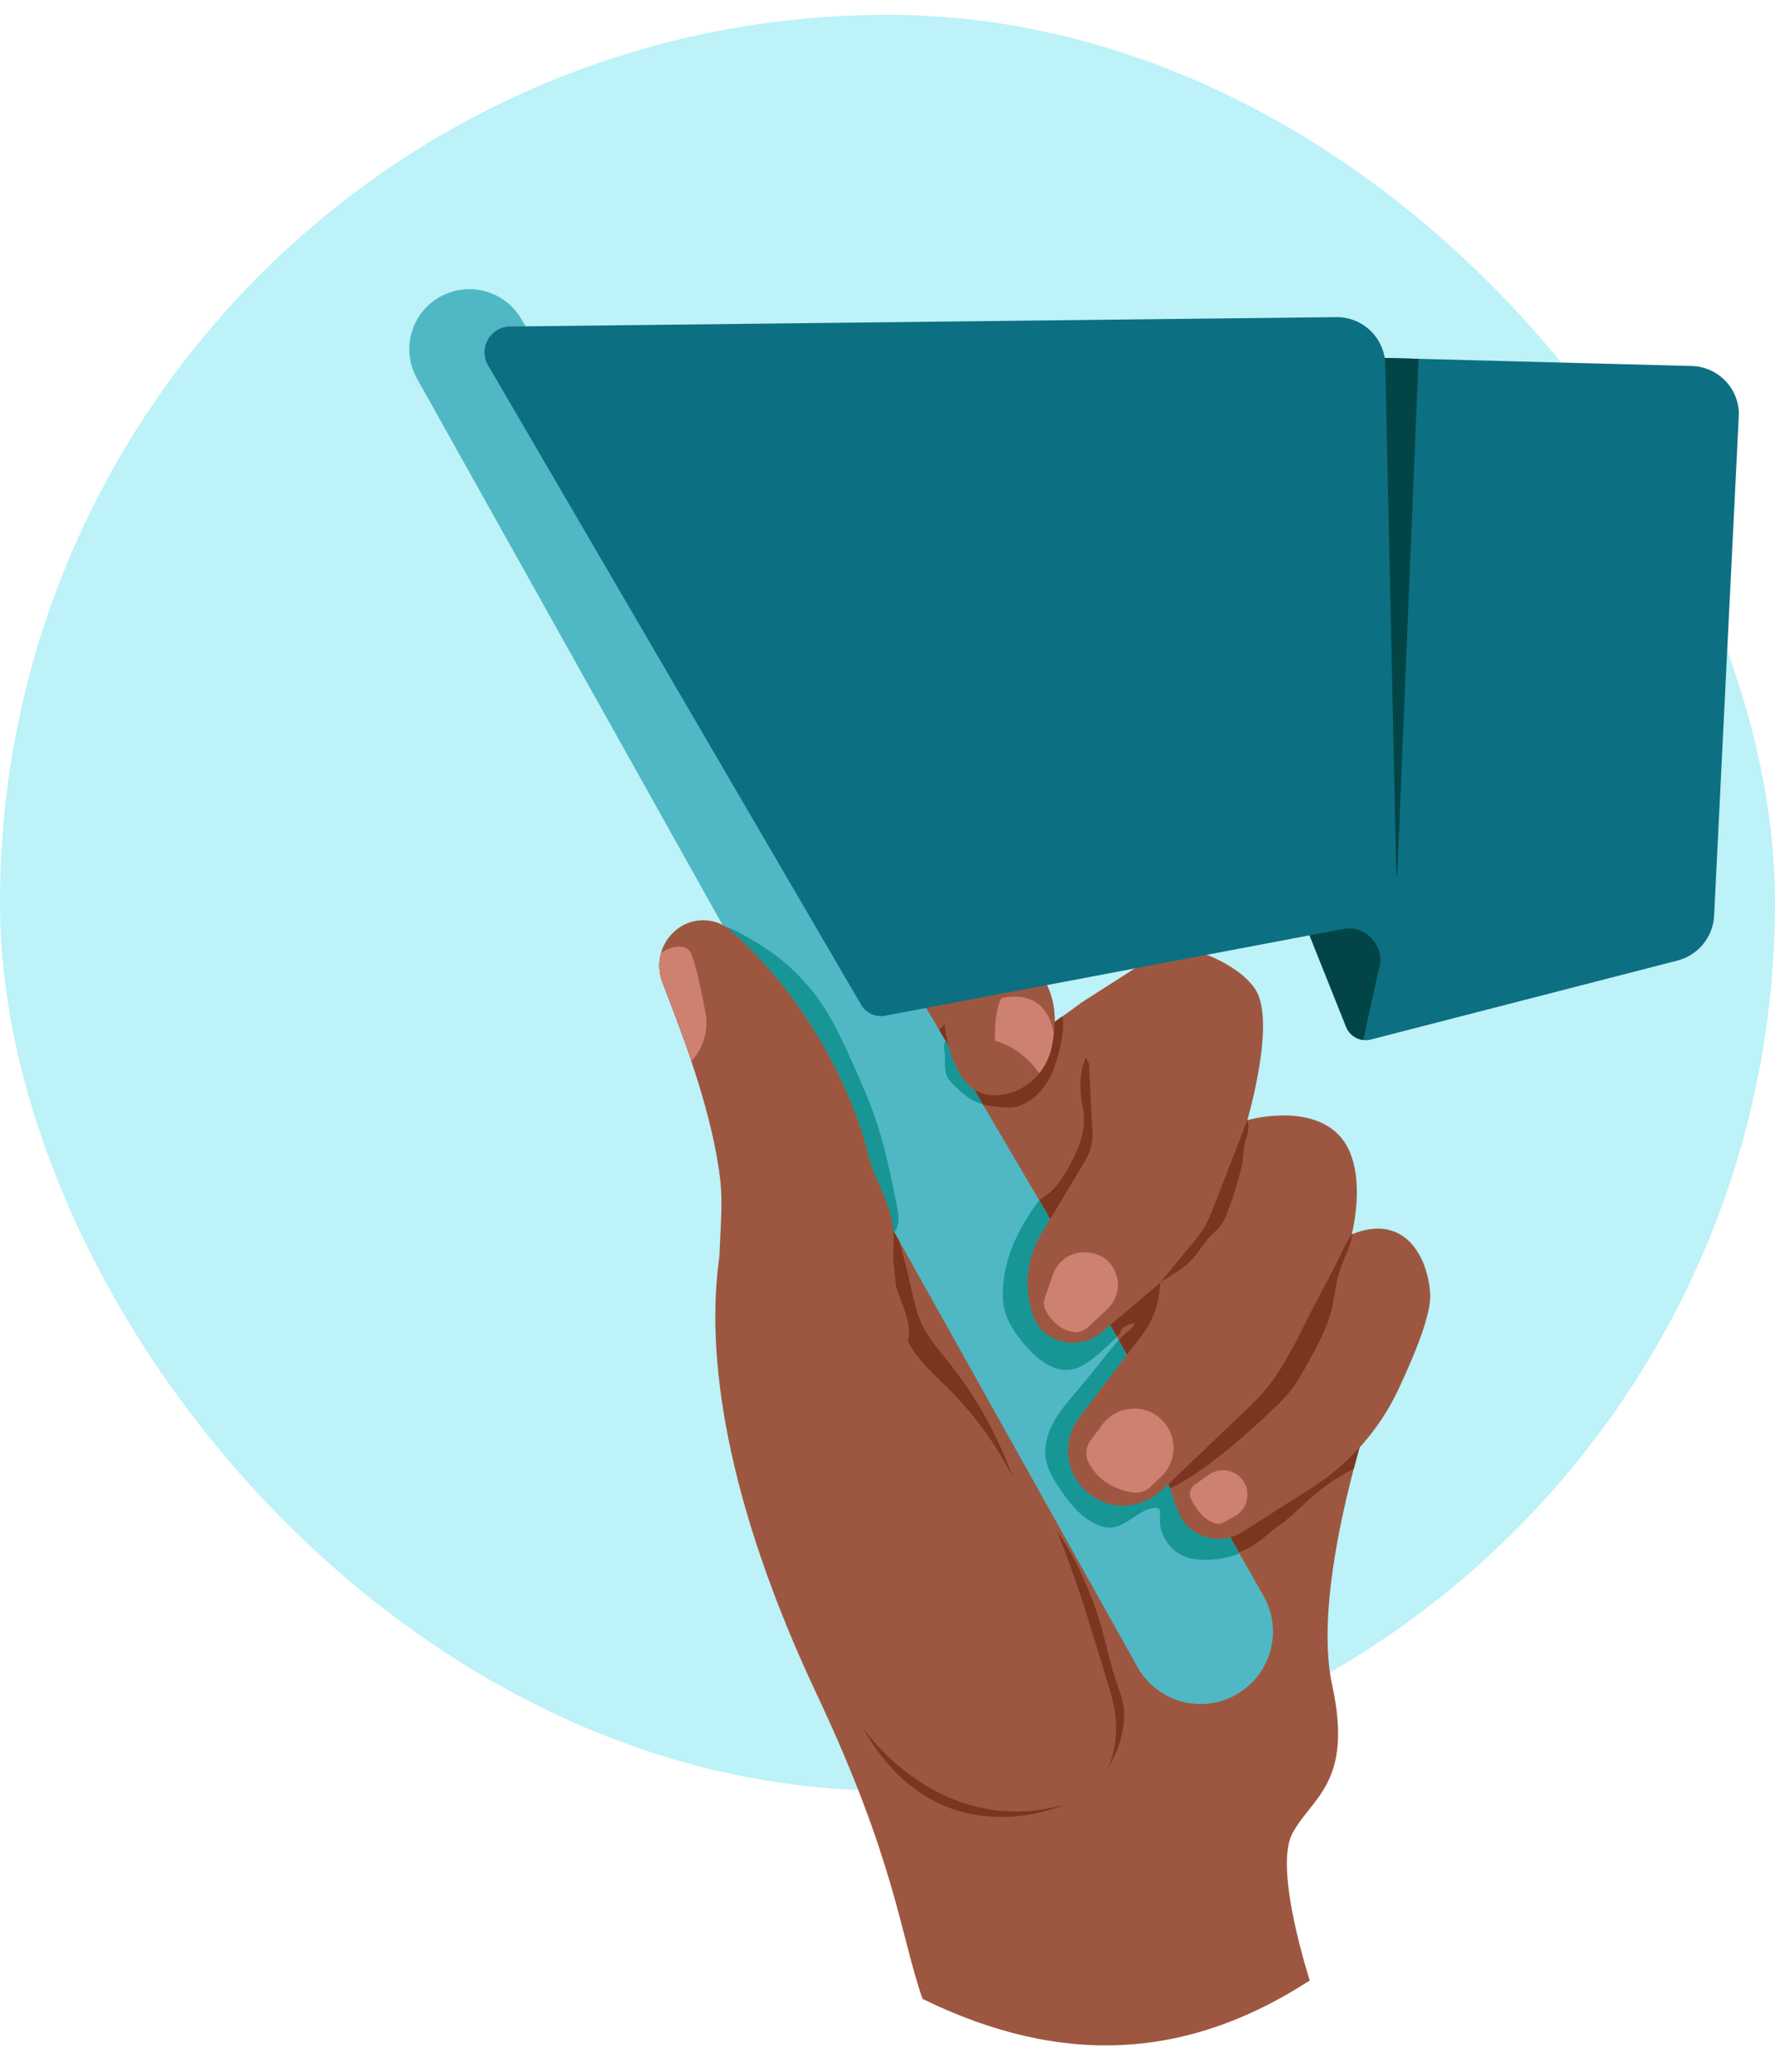 <svg width="60" height="70" viewBox="0 0 60 70" fill="none" xmlns="http://www.w3.org/2000/svg">
<rect y="0.5" width="60" height="60" rx="30" fill="#BCF2F8"/>
<path d="M47.763 43.572C47.763 43.572 46.801 45.911 45.988 48.79C45.975 48.835 45.963 48.881 45.95 48.928C45.886 49.158 45.822 49.391 45.761 49.626C45.09 52.185 44.612 55.018 45.036 56.964C45.76 60.279 44.292 60.759 43.674 61.972C43.058 63.186 44.274 66.916 44.274 66.916C40.162 69.582 35.912 69.851 31.184 67.538C30.429 65.362 30.27 62.894 27.615 57.26C24.564 50.788 23.79 45.747 24.347 42.267C24.662 40.303 24.051 37.876 23.376 35.869C23.024 34.817 22.652 33.881 22.388 33.183C22.266 32.861 22.256 32.516 22.348 32.202C22.438 31.887 22.63 31.6 22.904 31.392C23.446 30.981 24.206 31.008 24.715 31.461C26.102 32.693 28.66 35.505 29.651 40.113L32.976 36.84L34.391 35.445L35.912 34.344L36.499 33.919L36.867 35.738L37.159 36.363C37.165 36.381 37.175 36.398 37.184 36.416L37.882 37.918L41.367 39.912L41.775 40.145L42.412 40.51L45.403 42.221L45.541 42.3L47.765 43.572H47.763Z" fill="#9D5740"/>
<path d="M36.099 50.282C36.197 50.445 36.331 50.535 36.459 50.665C36.7 50.912 36.976 51.193 37.331 51.257C37.693 51.321 37.999 51.169 38.321 51.034C38.618 50.909 38.863 50.666 39.165 50.563C39.246 50.536 39.355 50.535 39.392 50.612C39.419 50.665 39.392 50.727 39.376 50.785C39.244 51.228 39.73 51.936 40.057 52.208C40.5 52.575 41.501 52.607 42.017 52.397C42.483 52.208 42.858 51.81 43.264 51.523C43.7 51.215 44.062 50.811 44.475 50.468C44.871 50.14 45.303 49.856 45.762 49.624C45.836 49.342 45.912 49.062 45.99 48.787C45.933 48.712 45.873 48.641 45.833 48.57C45.668 48.286 45.635 47.95 45.569 47.633C45.401 46.843 45.183 46.064 44.918 45.303C44.391 43.795 43.678 42.355 42.794 41.027C42.67 40.843 42.545 40.67 42.412 40.507C41.891 39.859 41.277 39.376 40.437 39.092C40.296 39.043 40.151 39.003 40.02 38.932C39.86 38.846 39.728 38.717 39.583 38.608C39.248 38.359 38.847 38.221 38.473 38.033C38.101 37.845 37.736 37.584 37.579 37.197C37.52 37.05 37.52 36.853 37.439 36.717C37.389 36.634 37.297 36.59 37.241 36.508C37.22 36.478 37.2 36.446 37.184 36.414C37.175 36.396 37.166 36.378 37.16 36.359C37.071 36.153 37.041 35.916 36.881 35.746C36.877 35.741 36.873 35.737 36.868 35.734C36.849 35.715 36.826 35.7 36.801 35.696C36.73 35.686 36.683 35.765 36.659 35.832C36.478 36.332 36.499 36.918 36.602 37.435C36.722 38.036 36.551 38.618 36.273 39.151C36.005 39.666 35.756 40.142 35.252 40.469C35.212 40.496 35.17 40.521 35.139 40.557C35.111 40.59 35.093 40.63 35.076 40.669C34.959 40.936 34.87 41.216 34.811 41.502C34.781 41.642 34.765 41.783 34.745 41.923C34.724 42.064 34.665 42.183 34.621 42.312C34.441 42.849 34.331 43.448 34.438 44.012C34.578 44.837 35.201 45.623 36.029 45.73C36.541 45.797 37.387 45.437 37.79 45.123C37.818 45.101 37.845 45.078 37.863 45.047C37.879 45.017 37.885 44.984 37.896 44.953C37.951 44.784 38.36 44.685 38.355 44.704C38.313 44.85 38.178 44.946 38.061 45.041C37.649 45.38 37.566 45.779 37.308 46.205C37.068 46.603 36.639 46.923 36.362 47.306C36.111 47.654 35.793 47.955 35.697 48.392C35.601 48.834 35.739 49.291 35.876 49.721C35.938 49.913 35.999 50.108 36.101 50.281L36.099 50.282Z" fill="#7C361F"/>
<path d="M29.151 58.355C29.151 58.355 31.717 62.173 35.975 60.974C35.975 60.974 31.715 62.934 29.151 58.355Z" fill="#7C361F"/>
<path d="M36.18 52.449C36.523 53.053 36.798 53.694 37.032 54.349C37.356 55.255 37.501 56.236 37.843 57.129C38.226 58.125 37.854 59.097 37.323 59.985C37.824 59.152 37.813 58.085 37.539 57.186C36.975 55.342 36.461 53.505 35.718 51.719C35.884 51.955 36.039 52.2 36.18 52.45V52.449Z" fill="#7C361F"/>
<path d="M32.302 34.67C32.1 34.294 31.952 33.753 31.895 32.996C31.895 32.996 31.042 33.574 31.044 34.787C31.427 34.799 31.845 34.765 32.301 34.671L32.302 34.67Z" fill="#9D5740"/>
<path d="M27.524 33.825C27.534 33.851 28.456 36.262 31.154 36.35C31.152 35.138 32.005 34.56 32.005 34.56C32.062 35.318 32.21 35.857 32.413 36.234C32.466 36.333 32.523 36.423 32.585 36.5C32.941 36.958 33.404 37.057 33.846 37.003C34.362 36.939 34.812 36.669 35.127 36.278H35.128C35.332 36.026 35.478 35.722 35.549 35.393C35.58 35.252 35.605 35.1 35.624 34.944C35.755 33.808 35.471 32.371 33.355 32.011C29.727 31.393 27.525 33.824 27.525 33.824L27.524 33.825Z" fill="#9D5740"/>
<path d="M32.413 36.233C32.21 35.856 32.062 35.316 32.005 34.559C32.005 34.559 31.152 35.136 31.154 36.349C31.537 36.361 31.956 36.327 32.412 36.234L32.413 36.233Z" fill="#7C361F"/>
<path d="M35.91 34.34C35.913 34.354 35.915 34.367 35.918 34.38C35.995 34.873 35.798 35.614 35.631 36.075C35.499 36.439 35.291 36.783 34.999 37.041C34.853 37.171 34.689 37.27 34.508 37.345C34.293 37.433 34.093 37.433 33.861 37.411C33.731 37.398 33.6 37.386 33.47 37.368C33.315 37.346 33.156 37.315 33.021 37.234C32.887 37.154 32.779 37.013 32.775 36.855C32.772 36.709 32.856 36.578 32.942 36.46C33.094 36.255 33.266 36.062 33.475 35.916C33.594 35.833 33.721 35.766 33.849 35.698C34.073 35.582 34.328 35.484 34.531 35.337C34.667 35.239 34.803 35.14 34.939 35.041C35.228 34.831 35.518 34.622 35.807 34.413L35.907 34.34H35.91Z" fill="#7C361F"/>
<path d="M30.229 42.875C30.317 43.708 30.317 44.578 30.695 45.325C31.017 45.965 31.581 46.439 32.087 46.946C32.949 47.81 33.675 48.81 34.227 49.897C33.73 48.51 33.003 47.206 32.087 46.052C31.747 45.624 31.377 45.209 31.148 44.714C30.961 44.308 30.877 43.865 30.779 43.429C30.656 42.882 30.518 42.337 30.351 41.802C30.274 41.555 30.189 41.316 30.087 41.081C30.035 40.959 30.013 40.82 29.964 40.696C29.914 40.569 29.855 40.445 29.788 40.326C29.742 40.245 29.692 40.166 29.64 40.09C29.666 40.129 29.667 40.224 29.678 40.272C29.693 40.338 29.707 40.404 29.723 40.47C29.752 40.591 29.776 40.699 29.782 40.821C29.794 41.052 29.855 41.286 29.911 41.509C30.024 41.962 30.179 42.41 30.229 42.876V42.875Z" fill="#7C361F"/>
<path d="M41.748 57.28C40.572 57.917 39.102 57.49 38.449 56.323L14.095 12.79C13.546 11.811 13.898 10.57 14.88 10.025C15.192 9.851 15.531 9.77 15.864 9.77C16.562 9.77 17.238 10.128 17.616 10.769L31.97 35.183L33.219 37.308L35.129 40.555L35.286 40.822L36.994 43.837L37.011 43.865C37.015 43.87 37.016 43.872 37.016 43.872L37.072 43.973L37.084 43.991L37.083 43.993L37.544 44.804C37.553 44.822 37.563 44.838 37.572 44.855C37.633 44.961 37.691 45.065 37.751 45.171C37.77 45.204 37.789 45.236 37.807 45.27C37.901 45.435 37.995 45.602 38.088 45.767C38.26 46.071 38.434 46.375 38.606 46.68L39.097 47.547C39.322 47.947 39.549 48.346 39.775 48.745C39.781 48.758 39.789 48.769 39.794 48.779L39.908 48.979L41.894 52.485L42.709 53.919C43.387 55.111 42.952 56.627 41.746 57.279L41.748 57.28Z" fill="#50B8C4"/>
<path d="M33.22 37.307C33.023 37.262 32.838 37.163 32.673 37.042C32.533 36.94 32.406 36.818 32.281 36.699C32.186 36.608 32.09 36.516 32.029 36.401C31.92 36.191 31.942 35.939 31.942 35.701C31.943 35.567 31.883 35.361 31.929 35.237C31.939 35.209 31.954 35.192 31.971 35.184L33.22 37.308V37.307Z" fill="#189696"/>
<path d="M41.896 52.49C41.498 52.643 41.071 52.718 40.644 52.702C40.451 52.695 40.258 52.67 40.078 52.605C39.524 52.406 39.146 51.8 39.211 51.215C39.221 51.132 39.232 51.031 39.169 50.978C39.125 50.94 39.06 50.94 39.002 50.948C38.465 51.02 38.084 51.589 37.543 51.615C37.347 51.624 37.155 51.557 36.982 51.466C36.468 51.197 36.099 50.721 35.782 50.238C35.599 49.963 35.426 49.672 35.362 49.348C35.276 48.921 35.389 48.474 35.593 48.09C35.796 47.705 36.082 47.371 36.365 47.041C36.848 46.482 37.315 45.858 37.81 45.273C37.903 45.439 37.998 45.605 38.091 45.77C38.263 46.075 38.436 46.378 38.608 46.684L39.099 47.55H39.1C39.325 47.95 39.551 48.35 39.778 48.748C39.784 48.76 39.791 48.772 39.796 48.782L39.91 48.982L41.896 52.488V52.49Z" fill="#189696"/>
<path d="M37.752 45.171C37.528 45.401 37.291 45.617 37.043 45.822C36.797 46.026 36.527 46.222 36.212 46.274C35.608 46.374 35.06 45.924 34.659 45.462C34.372 45.13 34.106 44.765 33.982 44.344C33.884 44.008 33.881 43.65 33.921 43.301C34.038 42.29 34.504 41.369 35.13 40.555L35.287 40.822L36.995 43.836L37.012 43.864C37.016 43.87 37.016 43.871 37.016 43.871L37.072 43.972L37.084 43.991H37.084L37.544 44.803C37.554 44.821 37.563 44.837 37.573 44.854C37.633 44.96 37.691 45.065 37.751 45.17L37.752 45.171Z" fill="#189696"/>
<path d="M47.258 46.968C46.615 48.324 45.602 49.468 44.336 50.273L41.992 51.764C41.752 51.917 41.475 51.995 41.196 51.995C41.05 51.995 40.903 51.974 40.759 51.93C40.306 51.79 39.947 51.441 39.793 50.993L39.552 50.288L39.502 50.139L39.186 50.414C38.836 50.72 38.399 50.873 37.963 50.873C37.527 50.873 37.077 50.716 36.725 50.4C36.003 49.754 35.899 48.661 36.486 47.89L38.614 45.094C38.94 44.666 39.14 44.157 39.194 43.622L39.224 43.334L37.254 45.005C36.971 45.246 36.619 45.369 36.264 45.369C36.014 45.369 35.763 45.307 35.533 45.182C35.398 45.108 35.278 45.011 35.178 44.897C35.077 44.782 34.998 44.651 34.943 44.506C34.593 43.582 34.685 42.548 35.193 41.701L36.685 39.214C36.863 38.918 36.947 38.577 36.929 38.234L36.808 35.93C36.624 35.703 36.498 33.911 36.498 33.911L38.665 32.526C39.371 32.074 40.261 32.004 41.024 32.356C41.563 32.605 42.129 32.96 42.437 33.433C43.137 34.511 42.185 37.772 42.164 37.848C42.217 37.833 44.197 37.275 45.241 38.335C46.298 39.41 45.693 41.706 45.693 41.706C45.696 41.705 45.697 41.704 45.7 41.703C45.707 41.701 45.712 41.698 45.718 41.696C47.438 41.002 48.255 42.395 48.345 43.713C48.39 44.386 47.824 45.77 47.258 46.968Z" fill="#9D5740"/>
<path d="M42.163 37.844C42.065 38.111 41.958 38.374 41.855 38.639C41.551 39.42 41.247 40.201 40.944 40.983C40.82 41.302 40.646 41.6 40.429 41.864L39.224 43.33C39.019 43.504 39.162 43.372 39.224 43.33C39.544 43.117 39.74 43.017 40.045 42.785C40.436 42.488 40.623 42.052 40.966 41.71C41.059 41.617 41.164 41.536 41.246 41.434C41.341 41.317 41.402 41.177 41.458 41.038C41.66 40.533 41.824 39.988 41.961 39.462C42.035 39.177 42.017 38.875 42.09 38.59C42.156 38.332 42.261 38.108 42.162 37.844H42.163Z" fill="#7C361F"/>
<path d="M45.721 41.676C45.721 41.682 45.72 41.689 45.718 41.695C45.642 42.155 45.396 42.569 45.261 43.015C45.14 43.414 45.111 43.835 45.012 44.239C44.856 44.884 44.53 45.474 44.208 46.053C44.017 46.398 43.825 46.744 43.575 47.049C43.46 47.191 43.332 47.323 43.201 47.451C42.233 48.399 40.65 49.788 39.552 50.287L39.502 50.138L42.289 47.474C42.783 47.002 43.197 46.453 43.514 45.849C43.812 45.379 44.04 44.849 44.298 44.357C44.577 43.827 44.856 43.297 45.135 42.768C45.311 42.433 45.464 42.011 45.696 41.708C45.697 41.706 45.698 41.704 45.7 41.703C45.707 41.693 45.715 41.684 45.721 41.676Z" fill="#7C361F"/>
<path d="M36.258 45C36.001 44.951 35.645 44.793 35.367 44.321C35.28 44.173 35.265 43.992 35.323 43.83L35.595 43.062C35.754 42.612 36.18 42.3 36.657 42.313C37.085 42.325 37.553 42.49 37.741 43.098C37.866 43.504 37.737 43.947 37.426 44.236L36.765 44.852C36.629 44.978 36.441 45.035 36.258 45H36.258Z" fill="#CE8170"/>
<path d="M36.797 49.413C36.991 49.79 37.411 50.294 38.3 50.428C38.511 50.46 38.725 50.389 38.881 50.243L39.24 49.905C39.766 49.412 39.818 48.585 39.34 48.048C39.332 48.039 39.323 48.03 39.315 48.021C38.748 47.401 37.75 47.468 37.252 48.146L36.86 48.678C36.703 48.892 36.676 49.177 36.797 49.413Z" fill="#CE8170"/>
<path d="M41.07 51.471C40.873 51.41 40.553 51.224 40.268 50.668C40.177 50.491 40.227 50.273 40.391 50.158L40.867 49.825C41.222 49.577 41.706 49.645 41.98 49.977C42.304 50.373 42.195 50.965 41.751 51.218L41.374 51.434C41.282 51.487 41.171 51.503 41.069 51.47L41.07 51.471Z" fill="#CE8170"/>
<path d="M28.263 34.745C28.511 35.218 28.727 35.707 28.942 36.196C29.152 36.673 29.362 37.15 29.537 37.641C29.896 38.645 30.108 39.694 30.317 40.739C30.378 41.04 30.428 41.388 30.232 41.625C30.039 41.506 30.014 41.14 29.935 40.942C29.784 40.563 29.632 40.185 29.444 39.824C29.241 39.437 29.086 39.013 28.87 38.636C28.737 38.402 28.527 38.245 28.359 38.041C27.859 37.432 27.519 36.625 27.132 35.94C26.628 35.05 26.125 34.162 25.621 33.272C25.365 32.821 25.107 32.371 24.854 31.918C24.768 31.765 24.689 31.686 24.545 31.582C24.502 31.551 24.196 31.352 24.25 31.273C24.271 31.243 24.317 31.248 24.352 31.257C24.804 31.37 25.165 31.607 25.558 31.838C26.514 32.398 27.343 33.202 27.926 34.147C28.046 34.342 28.159 34.542 28.265 34.745H28.263Z" fill="#189696"/>
<path d="M26.8 46.634C27.454 47.01 28.214 47.194 28.945 47.043C29.96 46.834 30.83 45.861 30.715 44.831C30.654 44.287 30.347 43.8 30.24 43.262C30.119 42.649 30.269 42.022 30.178 41.406C30.088 40.791 29.823 40.271 29.586 39.727C29.363 39.215 29.271 38.622 29.086 38.089C28.718 37.031 28.242 36.011 27.666 35.049C26.867 33.717 25.877 32.485 24.714 31.452C24.205 31 23.446 30.974 22.904 31.384C22.629 31.593 22.438 31.878 22.348 32.193C22.256 32.508 22.266 32.852 22.389 33.175C22.654 33.872 23.024 34.808 23.377 35.861C23.786 37.084 24.141 38.334 24.32 39.614C24.484 40.783 24.291 41.881 24.317 43.032C24.329 43.558 24.787 44.154 25.003 44.624C25.263 45.189 25.637 45.703 26.098 46.122C26.312 46.316 26.55 46.49 26.803 46.635L26.8 46.634Z" fill="#9D5740"/>
<path d="M23.375 35.855C23.78 35.413 23.96 34.801 23.846 34.201C23.698 33.423 23.502 32.495 23.36 32.217C23.101 31.712 22.347 32.187 22.347 32.187C22.255 32.502 22.265 32.846 22.388 33.169C22.653 33.866 23.023 34.802 23.375 35.855H23.375Z" fill="#CE8170"/>
<path d="M31.935 34.21C31.881 34.882 32.12 35.68 32.413 36.224C32.466 36.323 32.523 36.413 32.585 36.49C32.941 36.948 33.404 37.047 33.846 36.993C34.362 36.929 34.812 36.659 35.128 36.267C35.332 36.015 35.478 35.712 35.549 35.382C35.58 35.241 35.605 35.09 35.624 34.933C35.716 34.154 35.58 33.324 35.004 32.752C34.658 32.408 34.137 32.135 33.653 32.058C33.157 31.979 32.916 32.341 32.616 32.73C32.364 33.058 32.137 33.411 32.013 33.804C31.972 33.931 31.948 34.068 31.936 34.208L31.935 34.21Z" fill="#9D5740"/>
<path d="M33.637 35.166C34.616 35.432 35.126 36.266 35.126 36.266H35.127C35.331 36.014 35.477 35.71 35.548 35.381C35.579 35.24 35.604 35.089 35.623 34.932C35.352 33.279 33.85 33.727 33.85 33.727C33.586 34.187 33.637 35.166 33.637 35.166Z" fill="#CE8170"/>
<path d="M57.942 30.937C57.906 31.659 57.405 32.273 56.705 32.454L46.297 35.134C46.224 35.148 46.152 35.15 46.082 35.141C45.827 35.112 45.602 34.946 45.503 34.698L44.266 31.603L38.313 11.871L57.12 12.365C58.02 12.355 58.761 13.071 58.78 13.972L57.942 30.936V30.937Z" fill="#0D6F82"/>
<path d="M46.594 32.807L46.081 35.138C45.827 35.108 45.601 34.943 45.502 34.694L44.265 31.599L45.383 31.387C46.2 31.232 46.875 32.024 46.594 32.806V32.807Z" fill="#034547"/>
<path d="M47.951 12.124L46.806 12.094L45.018 18.177L47.23 29.599L47.951 12.124Z" fill="#034547"/>
<path d="M47.23 31.041L29.92 34.319C29.598 34.38 29.274 34.232 29.109 33.949L16.497 12.341C16.161 11.764 16.572 11.04 17.24 11.032L45.167 10.715C46.068 10.705 46.808 11.421 46.827 12.322L47.231 31.042L47.23 31.041Z" fill="#0D6F82"/>
</svg>
